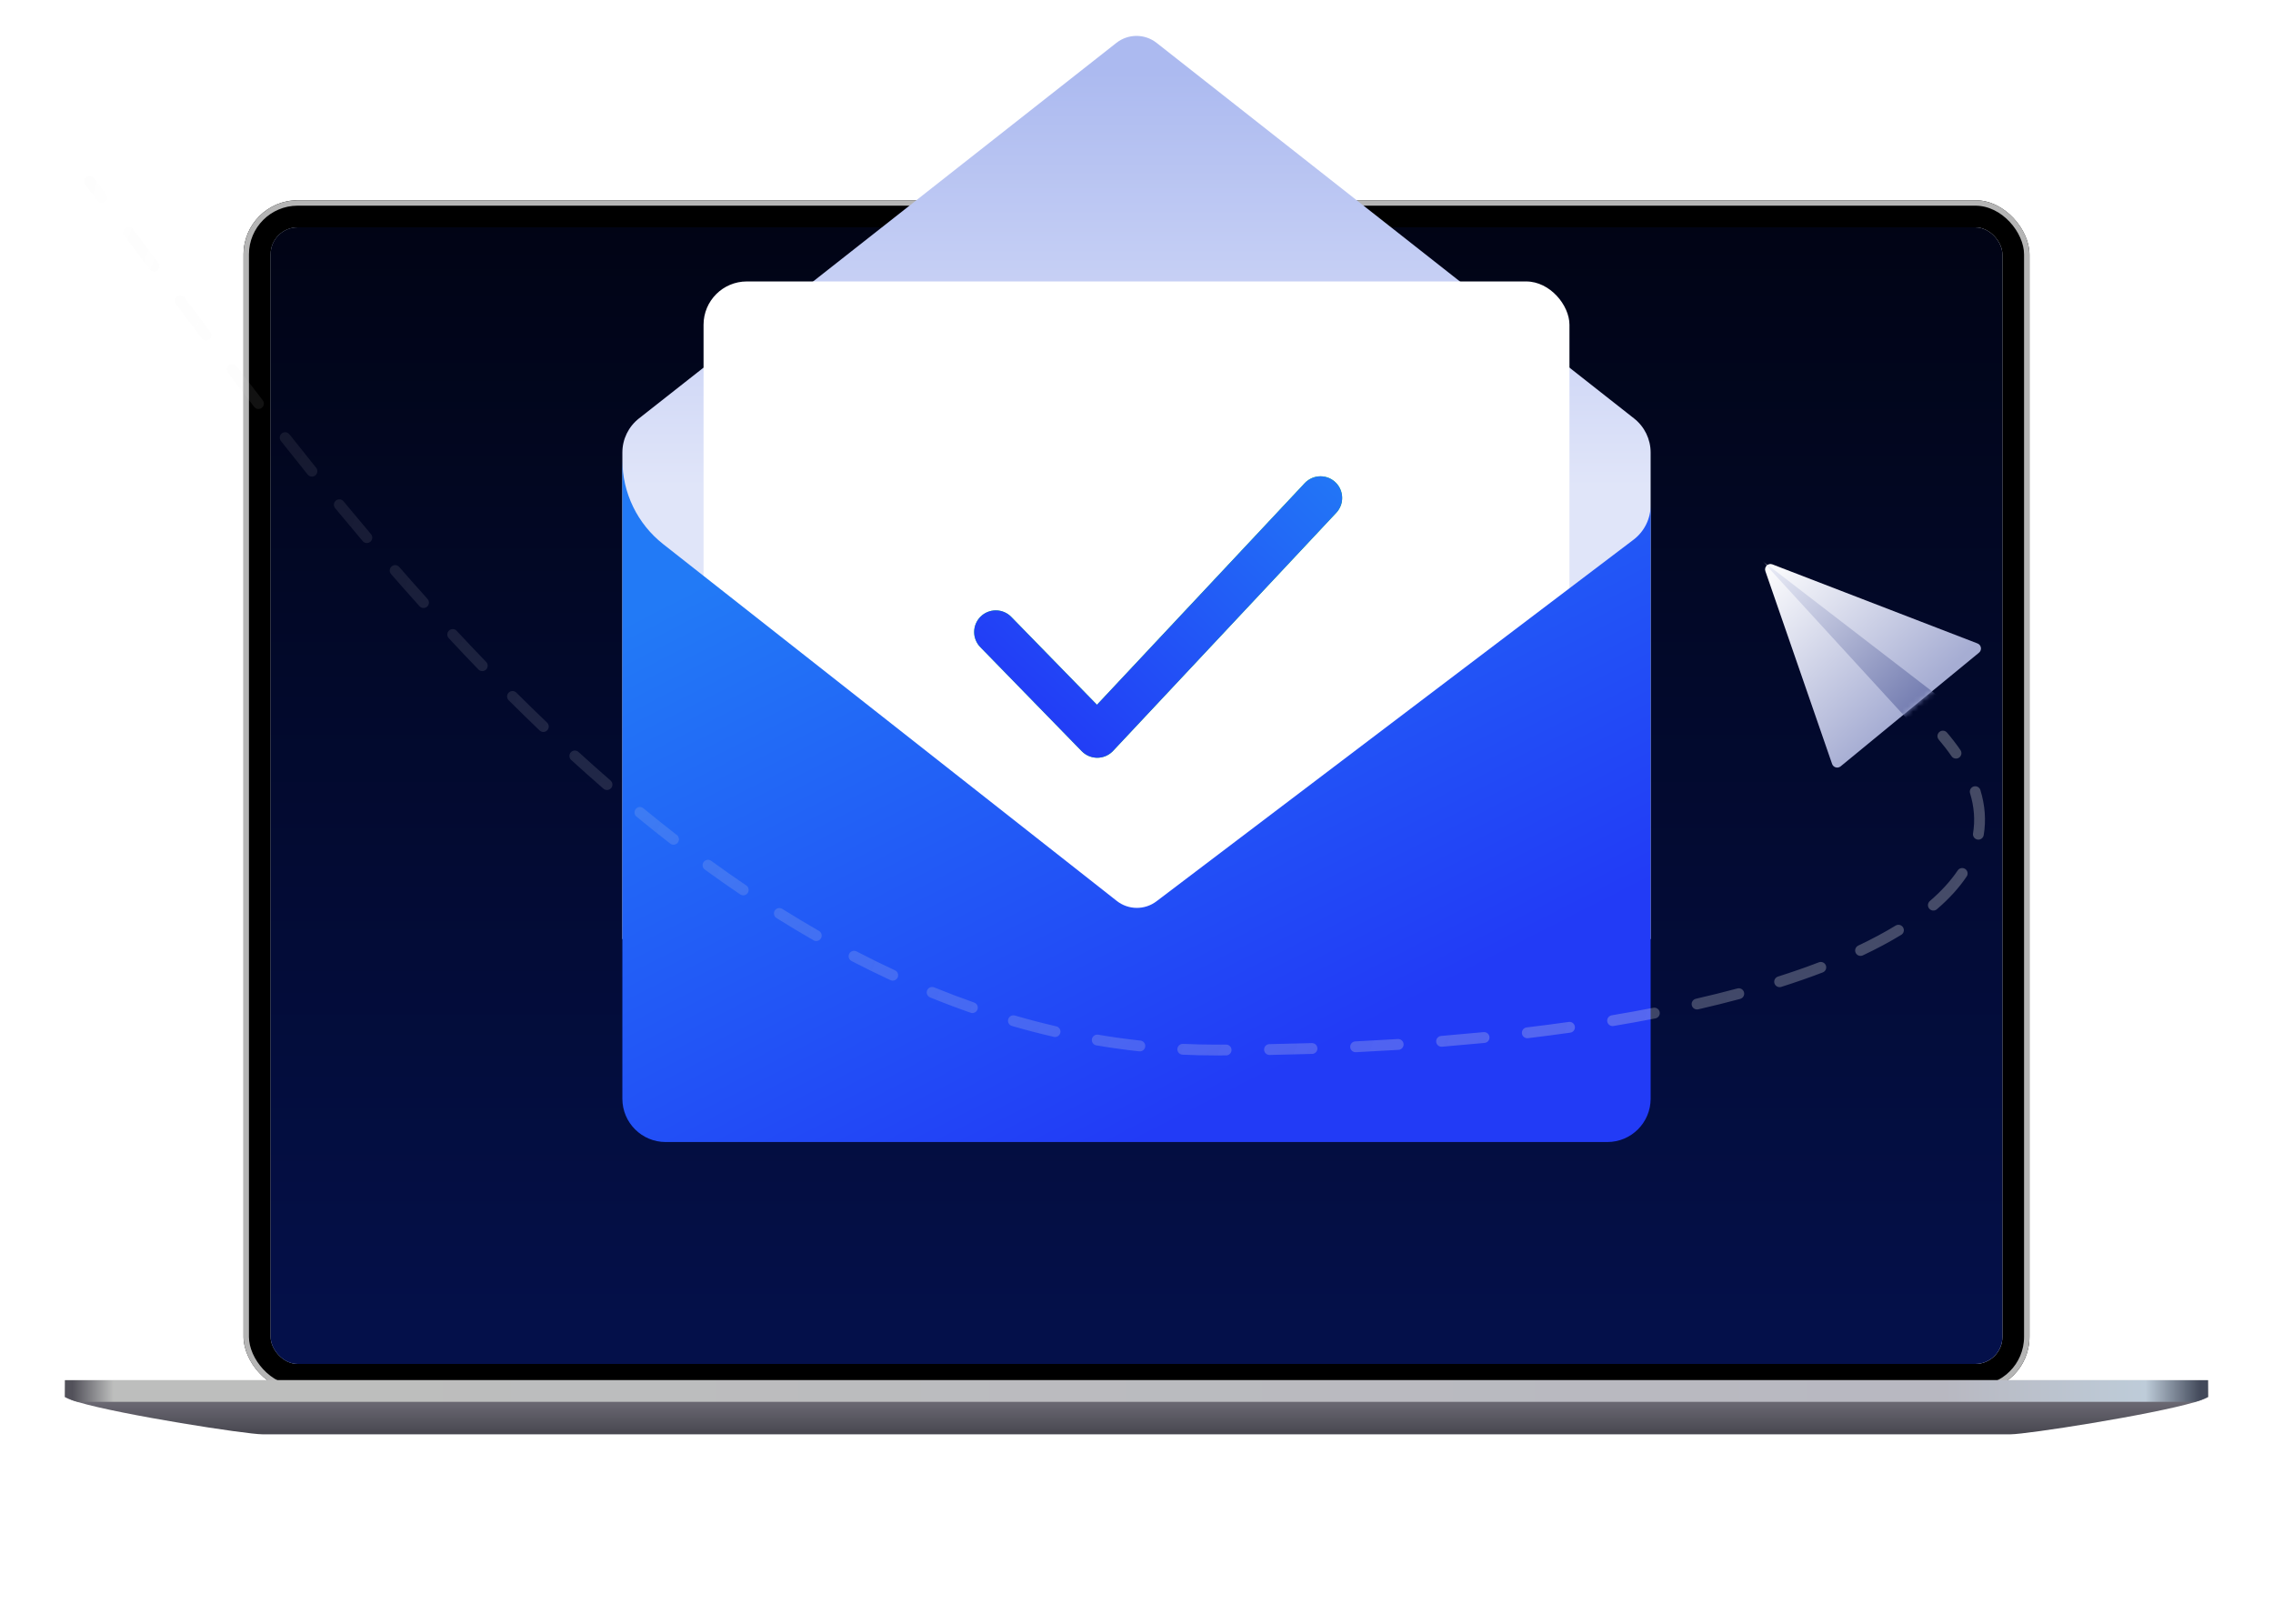 <svg xmlns="http://www.w3.org/2000/svg" xmlns:xlink="http://www.w3.org/1999/xlink" fill="none" version="1.1" width="420" height="300" viewBox="0 0 420 300"><defs><clipPath id="master_svg0_637_41099"><rect x="0" y="0" width="420" height="300" rx="12"/></clipPath><clipPath id="master_svg1_637_41101"><rect x="12" y="37" width="396" height="228" rx="0"/></clipPath><linearGradient x1="6.934" y1="-1.4210854715202004e-14" x2="6.934" y2="0.996" id="master_svg2_287_15630"><stop offset="0%" stop-color="#C3C5C5" stop-opacity="1"/><stop offset="39.286%" stop-color="#6B6973" stop-opacity="1"/><stop offset="100%" stop-color="#47474F" stop-opacity="1"/></linearGradient><linearGradient x1="1" y1="0.5" x2="0" y2="0.5" id="master_svg3_1_05634"><stop offset="0%" stop-color="#42495A" stop-opacity="1"/><stop offset="2.584%" stop-color="#BECCD9" stop-opacity="1"/><stop offset="12.038%" stop-color="#B8B8C1" stop-opacity="1"/><stop offset="89%" stop-color="#BDBEBD" stop-opacity="1"/><stop offset="98.067%" stop-color="#BDBEBD" stop-opacity="1"/><stop offset="100%" stop-color="#52515A" stop-opacity="1"/></linearGradient><linearGradient x1="0" y1="0" x2="1.207" y2="0.52" id="master_svg4_287_23161"><stop offset="0%" stop-color="#FFFFFF" stop-opacity="1"/><stop offset="100%" stop-color="#B8C0D1" stop-opacity="1"/></linearGradient><linearGradient x1="0.463" y1="1" x2="0.463" y2="0.003" id="master_svg5_287_23162"><stop offset="0%" stop-color="#010415" stop-opacity="1"/><stop offset="97.857%" stop-color="#04104A" stop-opacity="1"/></linearGradient><linearGradient x1="0.5" y1="0" x2="0.5" y2="0.958" id="master_svg6_287_18517"><stop offset="52.143%" stop-color="#E0E5F9" stop-opacity="1"/><stop offset="100%" stop-color="#ACBAF0" stop-opacity="1"/></linearGradient><filter id="master_svg7_637_41118" filterUnits="objectBoundingBox" color-interpolation-filters="sRGB" x="-0.025" y="-0.029" width="1.038" height="1.043"><feFlood flood-opacity="0" result="BackgroundImageFix"/><feColorMatrix in="SourceAlpha" type="matrix" values="0 0 0 0 0 0 0 0 0 0 0 0 0 0 0 0 0 0 127 0"/><feMorphology radius="1" operator="dilate" in="SourceAlpha" result="effect1_dropShadow"/><feOffset dy="0" dx="0"/><feGaussianBlur stdDeviation="0"/><feColorMatrix type="matrix" values="0 0 0 0 0 0 0 0 0 0 0 0 0 0 0 0 0 0 0.03 0"/><feBlend mode="normal" in2="BackgroundImageFix" result="effect1_dropShadow"/><feColorMatrix in="SourceAlpha" type="matrix" values="0 0 0 0 0 0 0 0 0 0 0 0 0 0 0 0 0 0 127 0"/><feMorphology radius="3" operator="dilate" in="SourceAlpha" result="effect2_dropShadow"/><feOffset dy="0" dx="0"/><feGaussianBlur stdDeviation="0"/><feColorMatrix type="matrix" values="0 0 0 0 0 0 0 0 0 0 0 0 0 0 0 0 0 0 0.03 0"/><feBlend mode="normal" in2="effect1_dropShadow" result="effect2_dropShadow"/><feBlend mode="normal" in="SourceGraphic" in2="effect2_dropShadow" result="shape"/></filter><filter id="master_svg8_637_41107" filterUnits="objectBoundingBox" color-interpolation-filters="sRGB" x="0" y="-0.032" width="1" height="1.024"><feFlood flood-opacity="0" result="BackgroundImageFix"/><feColorMatrix in="SourceAlpha" type="matrix" values="0 0 0 0 0 0 0 0 0 0 0 0 0 0 0 0 0 0 127 0"/><feOffset dy="-1" dx="0"/><feGaussianBlur stdDeviation="0"/><feColorMatrix type="matrix" values="0 0 0 0 0 0 0 0 0 0 0 0 0 0 0 0 0 0 0.08 0"/><feBlend mode="normal" in2="BackgroundImageFix" result="effect1_dropShadow"/><feColorMatrix in="SourceAlpha" type="matrix" values="0 0 0 0 0 0 0 0 0 0 0 0 0 0 0 0 0 0 127 0"/><feOffset dy="-3" dx="0"/><feGaussianBlur stdDeviation="0"/><feColorMatrix type="matrix" values="0 0 0 0 0 0 0 0 0 0 0 0 0 0 0 0 0 0 0.06 0"/><feBlend mode="normal" in2="effect1_dropShadow" result="effect2_dropShadow"/><feBlend mode="normal" in="SourceGraphic" in2="effect2_dropShadow" result="shape"/></filter><linearGradient x1="0.195" y1="0.091" x2="0.746" y2="0.812" id="master_svg9_287_21591"><stop offset="0%" stop-color="#227AF6" stop-opacity="1"/><stop offset="100%" stop-color="#223BF6" stop-opacity="1"/></linearGradient><filter id="master_svga_637_41116" filterUnits="objectBoundingBox" color-interpolation-filters="sRGB" x="0" y="0" width="1" height="1.068"><feFlood flood-opacity="0" result="BackgroundImageFix"/><feColorMatrix in="SourceAlpha" type="matrix" values="0 0 0 0 0 0 0 0 0 0 0 0 0 0 0 0 0 0 127 0"/><feOffset dy="1" dx="0"/><feGaussianBlur stdDeviation="0"/><feColorMatrix type="matrix" values="0 0 0 0 0 0 0 0 0 0 0 0 0 0 0 0 0 0 0.03 0"/><feBlend mode="normal" in2="BackgroundImageFix" result="effect1_dropShadow"/><feColorMatrix in="SourceAlpha" type="matrix" values="0 0 0 0 0 0 0 0 0 0 0 0 0 0 0 0 0 0 127 0"/><feOffset dy="3" dx="0"/><feGaussianBlur stdDeviation="0"/><feColorMatrix type="matrix" values="0 0 0 0 0 0 0 0 0 0 0 0 0 0 0 0 0 0 0.03 0"/><feBlend mode="normal" in2="effect1_dropShadow" result="effect2_dropShadow"/><feBlend mode="normal" in="SourceGraphic" in2="effect2_dropShadow" result="shape"/></filter><linearGradient x1="0.801" y1="0.889" x2="0.027" y2="0.377" id="master_svgb_555_59198"><stop offset="0%" stop-color="#00CB1B" stop-opacity="1"/><stop offset="100%" stop-color="#32F74D" stop-opacity="1"/></linearGradient><linearGradient x1="1.036" y1="-0.072" x2="0.019" y2="0.715" id="master_svgc_555_59199"><stop offset="0%" stop-color="#227AF6" stop-opacity="1"/><stop offset="100%" stop-color="#223BF6" stop-opacity="1"/></linearGradient><linearGradient x1="1" y1="0.709" x2="-0.293" y2="0.501" id="master_svgd_287_25704"><stop offset="0%" stop-color="#E2E2E2" stop-opacity="1"/><stop offset="100%" stop-color="#E2E2E2" stop-opacity="0"/></linearGradient><linearGradient x1="0" y1="0" x2="0.687" y2="0.68" id="master_svge_287_24087"><stop offset="0%" stop-color="#FFFFFF" stop-opacity="1"/><stop offset="100%" stop-color="#A6ADD3" stop-opacity="1"/></linearGradient><clipPath id="master_svgf_637_41099"><rect x="0" y="0" width="420" height="300" rx="12"/></clipPath><linearGradient x1="0" y1="0" x2="0.687" y2="0.68" id="master_svgg_287_23809"><stop offset="0%" stop-color="#FFFFFF" stop-opacity="1"/><stop offset="100%" stop-color="#FFFFFF" stop-opacity="1"/></linearGradient><mask id="master_svgh_637_41120" style="mask-type:alpha" maskUnits="objectBoundingBox"><g><path d="M327.509,104.275C326.715,103.968,325.926,104.731,326.204,105.535L338.53,141.143C338.758,141.801,339.572,142.03,340.11,141.588L365.675,120.589C366.267,120.102,366.114,119.159,365.4,118.883L327.509,104.275Z" fill="url(#master_svgg_287_23809)" fill-opacity="1"/></g></mask><linearGradient x1="0" y1="0" x2="0.924" y2="0.817" id="master_svgi_287_24375"><stop offset="0%" stop-color="#EEF0F9" stop-opacity="1"/><stop offset="100%" stop-color="#767FB2" stop-opacity="1"/></linearGradient></defs><g clip-path="url(#master_svg0_637_41099)"><g clip-path="url(#master_svg1_637_41101)"><g transform="matrix(1,0,-1.2246468525851679e-16,1,7.105427357601002e-15,0)"><rect x="45" y="37" width="330" height="220" rx="10" fill="#000000" fill-opacity="1"/><rect x="45.5" y="37.5" width="329" height="219" rx="9.5" fill-opacity="0" stroke-opacity="1" stroke="#B5B5B5" fill="none" stroke-width="1"/></g><g><path d="M12,255L12,258.13C12.771,258.527,13.579,258.834,14.411,259.046C22.487,261.427,45.525,265,48.502,265L371.498,265C374.482,265,397.513,261.427,405.589,259.046C406.42,258.834,407.229,258.527,408,258.13L408,255L12,255Z" fill="url(#master_svg2_287_15630)" fill-opacity="1"/></g><g><path d="M12,255L12,258.094C12.771,258.487,13.579,258.791,14.411,259L405.589,259C406.42,258.791,407.229,258.487,408,258.094L408,255L12,255Z" fill="url(#master_svg3_1_05634)" fill-opacity="1"/></g><g transform="matrix(-1,0,-1.2246468525851679e-16,-1,740,504)"><rect x="370" y="252" width="320" height="210" rx="5" fill="url(#master_svg4_287_23161)" fill-opacity="1"/><rect x="370" y="252" width="320" height="210" rx="5" fill="url(#master_svg5_287_23162)" fill-opacity="1"/></g></g><g><g transform="matrix(1,0,0,-1,0,347)"><path d="M115,173.5L115,263.394C115,265.848,116.126,268.166,118.054,269.682L206.291,339.083C208.467,340.794,211.533,340.794,213.709,339.083L301.946,269.683C303.874,268.167,305,265.849,305,263.395L305,173.5L115,173.5Z" fill="url(#master_svg6_287_18517)" fill-opacity="1"/></g><g filter="url(#master_svg7_637_41118)"><rect x="130" y="52" width="160" height="140" rx="8" fill="#FFFFFF" fill-opacity="1"/></g><g filter="url(#master_svg8_637_41107)"><path d="M115,89L115,207C115,211.418,118.582,215,123,215L297,215C301.418,215,305,211.418,305,207L305,97.345C305,99.849,303.828,102.209,301.832,103.721L213.692,170.522C211.517,172.17,208.504,172.143,206.359,170.456L122.546,104.535C117.781,100.788,115,95.061,115,89Z" fill-rule="evenodd" fill="url(#master_svg9_287_21591)" fill-opacity="1"/></g><g filter="url(#master_svga_637_41116)"><path d="M246.918,90.736Q247.177,90.46,247.379,90.141Q247.581,89.822,247.72,89.471Q247.859,89.12,247.929,88.749Q248,88.378,248,88Q248,87.803,247.981,87.608Q247.962,87.412,247.923,87.22Q247.885,87.027,247.828,86.839Q247.771,86.651,247.696,86.469Q247.62,86.288,247.528,86.114Q247.435,85.941,247.326,85.778Q247.217,85.614,247.092,85.462Q246.967,85.311,246.828,85.172Q246.69,85.033,246.538,84.908Q246.386,84.783,246.222,84.674Q246.059,84.565,245.886,84.472Q245.712,84.38,245.531,84.304Q245.349,84.229,245.161,84.172Q244.973,84.115,244.78,84.077Q244.588,84.039,244.392,84.019Q244.197,84,244,84Q243.59,84,243.188,84.083Q242.786,84.167,242.41,84.33Q242.033,84.493,241.698,84.729Q241.362,84.965,241.082,85.264L241.081,85.266L202.693,126.212L186.865,109.978L186.864,109.977Q186.585,109.69,186.254,109.465Q185.923,109.239,185.554,109.084Q185.185,108.928,184.793,108.849Q184.4,108.769,184,108.769Q183.803,108.769,183.608,108.788Q183.412,108.808,183.22,108.846Q183.027,108.884,182.839,108.942Q182.651,108.999,182.469,109.074Q182.288,109.149,182.114,109.242Q181.941,109.334,181.778,109.443Q181.614,109.552,181.462,109.677Q181.311,109.802,181.172,109.941Q181.033,110.08,180.908,110.232Q180.783,110.384,180.674,110.547Q180.565,110.71,180.472,110.884Q180.38,111.057,180.304,111.239Q180.229,111.42,180.172,111.608Q180.115,111.796,180.077,111.989Q180.039,112.182,180.019,112.377Q180,112.573,180,112.769Q180,113.157,180.074,113.537Q180.149,113.918,180.295,114.276Q180.441,114.636,180.653,114.96Q180.865,115.284,181.136,115.562L181.137,115.563L199.886,134.792Q200.161,135.075,200.486,135.298Q200.811,135.52,201.173,135.676Q201.535,135.831,201.92,135.913Q202.305,135.995,202.699,136Q203.093,136.005,203.481,135.933Q203.868,135.861,204.234,135.715Q204.6,135.568,204.93,135.354Q205.26,135.139,205.542,134.864Q205.607,134.801,205.668,134.736L246.917,90.737L246.918,90.736L246.918,90.736Z" fill-rule="evenodd" fill="#FFFFFF" fill-opacity="1"/><path d="M246.918,90.736Q247.177,90.46,247.379,90.141Q247.581,89.822,247.72,89.471Q247.859,89.12,247.929,88.749Q248,88.378,248,88Q248,87.803,247.981,87.608Q247.962,87.412,247.923,87.22Q247.885,87.027,247.828,86.839Q247.771,86.651,247.696,86.469Q247.62,86.288,247.528,86.114Q247.435,85.941,247.326,85.778Q247.217,85.614,247.092,85.462Q246.967,85.311,246.828,85.172Q246.69,85.033,246.538,84.908Q246.386,84.783,246.222,84.674Q246.059,84.565,245.886,84.472Q245.712,84.38,245.531,84.304Q245.349,84.229,245.161,84.172Q244.973,84.115,244.78,84.077Q244.588,84.039,244.392,84.019Q244.197,84,244,84Q243.59,84,243.188,84.083Q242.786,84.167,242.41,84.33Q242.033,84.493,241.698,84.729Q241.362,84.965,241.082,85.264L241.081,85.266L202.693,126.212L186.865,109.978L186.864,109.977Q186.585,109.69,186.254,109.465Q185.923,109.239,185.554,109.084Q185.185,108.928,184.793,108.849Q184.4,108.769,184,108.769Q183.803,108.769,183.608,108.788Q183.412,108.808,183.22,108.846Q183.027,108.884,182.839,108.942Q182.651,108.999,182.469,109.074Q182.288,109.149,182.114,109.242Q181.941,109.334,181.778,109.443Q181.614,109.552,181.462,109.677Q181.311,109.802,181.172,109.941Q181.033,110.08,180.908,110.232Q180.783,110.384,180.674,110.547Q180.565,110.71,180.472,110.884Q180.38,111.057,180.304,111.239Q180.229,111.42,180.172,111.608Q180.115,111.796,180.077,111.989Q180.039,112.182,180.019,112.377Q180,112.573,180,112.769Q180,113.157,180.074,113.537Q180.149,113.918,180.295,114.276Q180.441,114.636,180.653,114.96Q180.865,115.284,181.136,115.562L181.137,115.563L199.886,134.792Q200.161,135.075,200.486,135.298Q200.811,135.52,201.173,135.676Q201.535,135.831,201.92,135.913Q202.305,135.995,202.699,136Q203.093,136.005,203.481,135.933Q203.868,135.861,204.234,135.715Q204.6,135.568,204.93,135.354Q205.26,135.139,205.542,134.864Q205.607,134.801,205.668,134.736L246.917,90.737L246.918,90.736L246.918,90.736Z" fill-rule="evenodd" fill="url(#master_svgb_555_59198)" fill-opacity="1"/><path d="M246.918,90.736Q247.177,90.46,247.379,90.141Q247.581,89.822,247.72,89.471Q247.859,89.12,247.929,88.749Q248,88.378,248,88Q248,87.803,247.981,87.608Q247.962,87.412,247.923,87.22Q247.885,87.027,247.828,86.839Q247.771,86.651,247.696,86.469Q247.62,86.288,247.528,86.114Q247.435,85.941,247.326,85.778Q247.217,85.614,247.092,85.462Q246.967,85.311,246.828,85.172Q246.69,85.033,246.538,84.908Q246.386,84.783,246.222,84.674Q246.059,84.565,245.886,84.472Q245.712,84.38,245.531,84.304Q245.349,84.229,245.161,84.172Q244.973,84.115,244.78,84.077Q244.588,84.039,244.392,84.019Q244.197,84,244,84Q243.59,84,243.188,84.083Q242.786,84.167,242.41,84.33Q242.033,84.493,241.698,84.729Q241.362,84.965,241.082,85.264L241.081,85.266L202.693,126.212L186.865,109.978L186.864,109.977Q186.585,109.69,186.254,109.465Q185.923,109.239,185.554,109.084Q185.185,108.928,184.793,108.849Q184.4,108.769,184,108.769Q183.803,108.769,183.608,108.788Q183.412,108.808,183.22,108.846Q183.027,108.884,182.839,108.942Q182.651,108.999,182.469,109.074Q182.288,109.149,182.114,109.242Q181.941,109.334,181.778,109.443Q181.614,109.552,181.462,109.677Q181.311,109.802,181.172,109.941Q181.033,110.08,180.908,110.232Q180.783,110.384,180.674,110.547Q180.565,110.71,180.472,110.884Q180.38,111.057,180.304,111.239Q180.229,111.42,180.172,111.608Q180.115,111.796,180.077,111.989Q180.039,112.182,180.019,112.377Q180,112.573,180,112.769Q180,113.157,180.074,113.537Q180.149,113.918,180.295,114.276Q180.441,114.636,180.653,114.96Q180.865,115.284,181.136,115.562L181.137,115.563L199.886,134.792Q200.161,135.075,200.486,135.298Q200.811,135.52,201.173,135.676Q201.535,135.831,201.92,135.913Q202.305,135.995,202.699,136Q203.093,136.005,203.481,135.933Q203.868,135.861,204.234,135.715Q204.6,135.568,204.93,135.354Q205.26,135.139,205.542,134.864Q205.607,134.801,205.668,134.736L246.917,90.737L246.918,90.736L246.918,90.736Z" fill-rule="evenodd" fill="url(#master_svgc_555_59199)" fill-opacity="1"/></g></g><g><path d="M15.712,34.115Q15.609,33.983,15.554,33.825Q15.5,33.667,15.5,33.5Q15.5,33.402,15.519,33.305Q15.538,33.208,15.576,33.117Q15.614,33.026,15.669,32.944Q15.723,32.863,15.793,32.793Q15.863,32.723,15.944,32.669Q16.026,32.614,16.117,32.576Q16.208,32.538,16.305,32.519Q16.402,32.5,16.5,32.5Q16.614,32.5,16.725,32.526Q16.836,32.551,16.939,32.601Q17.041,32.651,17.13,32.723Q17.218,32.795,17.288,32.885L19.624,35.877Q19.684,35.955,19.728,36.043Q19.773,36.131,19.799,36.225Q19.825,36.32,19.832,36.419Q19.84,36.517,19.828,36.615Q19.816,36.712,19.785,36.806Q19.754,36.899,19.705,36.985Q19.657,37.071,19.592,37.145Q19.528,37.22,19.45,37.281Q19.294,37.403,19.102,37.456Q18.91,37.509,18.713,37.485Q18.515,37.46,18.342,37.362Q18.169,37.264,18.047,37.107L15.712,34.115ZM29.267,48.564L24.574,42.346Q24.454,42.187,24.282,42.086Q24.111,41.985,23.914,41.958Q23.717,41.93,23.524,41.98Q23.332,42.03,23.173,42.15Q23.095,42.209,23.029,42.283Q22.963,42.356,22.914,42.441Q22.864,42.526,22.831,42.619Q22.799,42.712,22.785,42.81Q22.772,42.907,22.777,43.005Q22.783,43.104,22.808,43.199Q22.832,43.294,22.875,43.383Q22.918,43.472,22.977,43.55L27.67,49.769Q27.73,49.847,27.803,49.913Q27.877,49.978,27.962,50.028Q28.047,50.078,28.139,50.111Q28.233,50.143,28.33,50.157Q28.428,50.17,28.526,50.165Q28.624,50.159,28.72,50.134Q28.815,50.11,28.904,50.067Q28.992,50.024,29.071,49.965Q29.149,49.905,29.215,49.832Q29.28,49.758,29.331,49.673Q29.38,49.588,29.413,49.495Q29.445,49.402,29.459,49.305Q29.473,49.207,29.467,49.109Q29.461,49.011,29.436,48.915Q29.412,48.82,29.369,48.731Q29.326,48.643,29.267,48.564ZM38.865,61.308L34.105,54.998Q34.045,54.919,33.972,54.854Q33.898,54.788,33.813,54.738Q33.728,54.688,33.635,54.656Q33.542,54.623,33.445,54.61Q33.347,54.596,33.249,54.602Q33.151,54.607,33.055,54.632Q32.96,54.657,32.871,54.7Q32.783,54.742,32.704,54.802Q32.545,54.922,32.444,55.093Q32.343,55.264,32.316,55.462Q32.288,55.659,32.338,55.851Q32.388,56.044,32.508,56.202L37.269,62.512Q37.389,62.671,37.56,62.772Q37.731,62.873,37.928,62.9Q38.125,62.928,38.318,62.878Q38.511,62.828,38.669,62.708Q38.828,62.588,38.929,62.417Q39.03,62.245,39.057,62.049Q39.085,61.852,39.035,61.659Q38.985,61.466,38.865,61.308ZM48.549,73.952L43.705,67.667Q43.645,67.589,43.571,67.525Q43.496,67.46,43.411,67.411Q43.326,67.362,43.232,67.33Q43.139,67.299,43.041,67.286Q42.944,67.273,42.845,67.28Q42.747,67.287,42.652,67.312Q42.557,67.338,42.469,67.382Q42.38,67.426,42.302,67.486Q42.145,67.607,42.046,67.78Q41.947,67.952,41.921,68.149Q41.896,68.347,41.948,68.539Q41.999,68.731,42.121,68.888L46.965,75.173Q47.025,75.251,47.099,75.316Q47.173,75.38,47.259,75.429Q47.344,75.478,47.438,75.51Q47.531,75.541,47.629,75.554Q47.726,75.567,47.825,75.56Q47.923,75.553,48.018,75.528Q48.113,75.502,48.201,75.458Q48.289,75.415,48.367,75.354Q48.445,75.294,48.51,75.22Q48.575,75.146,48.624,75.06Q48.673,74.975,48.705,74.882Q48.736,74.788,48.749,74.691Q48.761,74.593,48.755,74.495Q48.748,74.397,48.722,74.301Q48.697,74.206,48.653,74.118Q48.609,74.03,48.549,73.952ZM58.419,86.429L53.469,80.232Q53.408,80.156,53.333,80.092Q53.257,80.029,53.171,79.981Q53.085,79.933,52.991,79.904Q52.897,79.874,52.799,79.863Q52.701,79.852,52.603,79.86Q52.505,79.868,52.41,79.896Q52.316,79.923,52.228,79.968Q52.141,80.014,52.064,80.075Q51.987,80.137,51.923,80.212Q51.86,80.287,51.812,80.373Q51.765,80.46,51.735,80.553Q51.705,80.647,51.694,80.745Q51.683,80.843,51.692,80.941Q51.7,81.039,51.727,81.134Q51.755,81.229,51.8,81.316Q51.845,81.404,51.907,81.481L56.856,87.677Q56.917,87.754,56.992,87.818Q57.068,87.881,57.154,87.929Q57.24,87.976,57.334,88.006Q57.428,88.036,57.526,88.047Q57.624,88.058,57.722,88.05Q57.82,88.041,57.915,88.014Q58.009,87.987,58.097,87.941Q58.184,87.896,58.261,87.835Q58.417,87.71,58.513,87.536Q58.609,87.362,58.631,87.165Q58.653,86.967,58.598,86.776Q58.543,86.585,58.419,86.429ZM68.551,98.688L63.468,92.614Q63.34,92.461,63.164,92.369Q62.988,92.277,62.79,92.26Q62.592,92.242,62.402,92.302Q62.212,92.361,62.059,92.489Q61.907,92.616,61.815,92.793Q61.723,92.969,61.705,93.167Q61.688,93.365,61.747,93.555Q61.807,93.745,61.934,93.898L67.017,99.971Q67.08,100.047,67.157,100.108Q67.233,100.17,67.321,100.216Q67.408,100.261,67.503,100.289Q67.597,100.317,67.695,100.325Q67.793,100.334,67.891,100.323Q67.989,100.313,68.083,100.283Q68.177,100.254,68.263,100.207Q68.35,100.159,68.425,100.096Q68.501,100.033,68.563,99.956Q68.624,99.879,68.67,99.792Q68.716,99.705,68.743,99.61Q68.771,99.516,68.78,99.418Q68.788,99.32,68.778,99.222Q68.767,99.124,68.738,99.03Q68.708,98.936,68.661,98.85Q68.614,98.763,68.551,98.688ZM79.002,110.664Q76.398,107.77,73.764,104.751Q73.699,104.676,73.621,104.616Q73.543,104.556,73.455,104.512Q73.367,104.469,73.272,104.443Q73.177,104.417,73.079,104.41Q72.98,104.404,72.883,104.416Q72.785,104.429,72.692,104.46Q72.598,104.492,72.513,104.541Q72.427,104.59,72.353,104.654Q72.279,104.719,72.219,104.797Q72.159,104.875,72.115,104.963Q72.071,105.052,72.045,105.147Q72.02,105.242,72.013,105.34Q72.006,105.438,72.019,105.536Q72.031,105.634,72.063,105.727Q72.094,105.82,72.143,105.906Q72.192,105.991,72.257,106.065Q74.901,109.096,77.515,112.001Q77.581,112.075,77.66,112.134Q77.739,112.192,77.828,112.235Q77.916,112.277,78.012,112.302Q78.107,112.326,78.206,112.331Q78.304,112.336,78.401,112.322Q78.499,112.308,78.592,112.275Q78.685,112.243,78.769,112.192Q78.854,112.142,78.927,112.076Q79.075,111.943,79.161,111.763Q79.246,111.584,79.257,111.385Q79.267,111.187,79.201,110.999Q79.135,110.812,79.002,110.664ZM89.834,122.301Q87.119,119.487,84.383,116.547Q84.316,116.475,84.236,116.417Q84.156,116.359,84.067,116.318Q83.977,116.278,83.881,116.255Q83.786,116.232,83.687,116.229Q83.589,116.225,83.492,116.241Q83.394,116.257,83.302,116.291Q83.21,116.325,83.126,116.377Q83.042,116.429,82.97,116.496Q82.898,116.563,82.84,116.643Q82.783,116.723,82.742,116.812Q82.701,116.902,82.678,116.998Q82.655,117.094,82.652,117.192Q82.648,117.29,82.664,117.388Q82.68,117.485,82.714,117.577Q82.749,117.669,82.8,117.753Q82.852,117.837,82.919,117.909Q85.667,120.863,88.394,123.689Q88.463,123.76,88.544,123.817Q88.625,123.873,88.715,123.912Q88.805,123.951,88.901,123.972Q88.998,123.993,89.096,123.995Q89.195,123.997,89.292,123.979Q89.388,123.962,89.48,123.926Q89.572,123.89,89.655,123.836Q89.738,123.783,89.808,123.715Q89.879,123.646,89.936,123.566Q89.992,123.485,90.031,123.394Q90.07,123.304,90.091,123.208Q90.112,123.112,90.114,123.013Q90.116,122.915,90.098,122.818Q90.081,122.721,90.045,122.629Q90.009,122.537,89.955,122.454Q89.902,122.372,89.834,122.301ZM101.09,133.513Q98.254,130.804,95.405,127.965Q95.264,127.824,95.08,127.748Q94.896,127.673,94.697,127.673Q94.499,127.673,94.315,127.75Q94.131,127.826,93.991,127.967Q93.921,128.037,93.867,128.119Q93.812,128.201,93.775,128.292Q93.737,128.383,93.718,128.48Q93.699,128.576,93.699,128.675Q93.699,128.773,93.719,128.87Q93.738,128.966,93.776,129.057Q93.814,129.148,93.869,129.23Q93.924,129.312,93.993,129.381Q96.858,132.236,99.709,134.96Q99.853,135.097,100.038,135.169Q100.224,135.241,100.422,135.236Q100.621,135.232,100.803,135.151Q100.985,135.071,101.123,134.927Q101.191,134.856,101.243,134.773Q101.296,134.69,101.332,134.598Q101.368,134.506,101.385,134.409Q101.401,134.312,101.399,134.214Q101.397,134.115,101.376,134.019Q101.354,133.923,101.314,133.833Q101.275,133.743,101.218,133.662Q101.162,133.581,101.09,133.513ZM358.238,136.648Q358.123,136.512,358.061,136.345Q358,136.178,358,136Q358,135.901,358.019,135.805Q358.038,135.708,358.076,135.617Q358.114,135.526,358.168,135.444Q358.223,135.363,358.293,135.293Q358.362,135.223,358.444,135.169Q358.526,135.114,358.617,135.076Q358.708,135.038,358.805,135.019Q358.901,135,359,135Q359.109,135,359.215,135.023Q359.321,135.047,359.42,135.092Q359.518,135.138,359.605,135.204Q359.691,135.269,359.762,135.352Q361.141,136.974,362.252,138.586Q362.365,138.749,362.406,138.944Q362.448,139.138,362.412,139.334Q362.376,139.53,362.267,139.697Q362.159,139.864,361.995,139.976Q361.914,140.032,361.824,140.071Q361.733,140.11,361.637,140.131Q361.541,140.151,361.442,140.153Q361.344,140.154,361.247,140.136Q361.15,140.118,361.059,140.082Q360.967,140.046,360.884,139.992Q360.802,139.939,360.731,139.87Q360.661,139.801,360.605,139.72Q359.552,138.192,358.238,136.648ZM112.818,144.207Q109.858,141.637,106.888,138.928Q106.741,138.794,106.554,138.726Q106.367,138.659,106.168,138.668Q105.97,138.677,105.79,138.761Q105.61,138.846,105.476,138.993Q105.341,139.14,105.274,139.327Q105.206,139.514,105.215,139.713Q105.224,139.911,105.309,140.091Q105.393,140.271,105.54,140.406Q108.528,143.132,111.506,145.718Q111.581,145.782,111.666,145.831Q111.752,145.88,111.845,145.911Q111.939,145.942,112.036,145.954Q112.134,145.967,112.232,145.96Q112.331,145.953,112.426,145.927Q112.521,145.901,112.609,145.857Q112.697,145.813,112.775,145.753Q112.853,145.692,112.917,145.618Q112.982,145.544,113.031,145.458Q113.079,145.373,113.111,145.279Q113.142,145.186,113.154,145.088Q113.166,144.99,113.159,144.892Q113.153,144.794,113.127,144.699Q113.101,144.604,113.057,144.516Q113.013,144.428,112.952,144.35Q112.892,144.272,112.818,144.207ZM364.022,146.558Q365.176,150.35,364.572,153.966Q364.54,154.162,364.584,154.356Q364.629,154.549,364.745,154.711Q364.86,154.873,365.029,154.979Q365.198,155.084,365.394,155.117Q365.491,155.133,365.59,155.13Q365.688,155.127,365.784,155.105Q365.88,155.083,365.97,155.042Q366.06,155.002,366.14,154.944Q366.22,154.887,366.287,154.815Q366.355,154.744,366.407,154.66Q366.459,154.577,366.494,154.484Q366.529,154.392,366.545,154.295Q367.226,150.217,365.936,145.975Q365.878,145.785,365.751,145.632Q365.625,145.478,365.449,145.384Q365.274,145.291,365.076,145.271Q364.878,145.252,364.688,145.31Q364.593,145.339,364.507,145.385Q364.42,145.432,364.344,145.494Q364.268,145.557,364.205,145.633Q364.143,145.709,364.097,145.796Q364.05,145.883,364.022,145.977Q363.993,146.071,363.984,146.169Q363.974,146.267,363.984,146.365Q363.994,146.464,364.022,146.558ZM125.066,154.275Q121.976,151.879,118.878,149.33Q118.724,149.204,118.534,149.146Q118.343,149.088,118.145,149.107Q117.947,149.127,117.772,149.22Q117.596,149.314,117.47,149.467Q117.407,149.543,117.361,149.63Q117.314,149.717,117.286,149.811Q117.257,149.906,117.247,150.004Q117.237,150.102,117.247,150.2Q117.257,150.298,117.285,150.392Q117.314,150.486,117.36,150.573Q117.406,150.66,117.469,150.736Q117.531,150.812,117.607,150.875Q120.728,153.442,123.84,155.856Q123.998,155.977,124.189,156.03Q124.381,156.082,124.579,156.057Q124.776,156.032,124.949,155.934Q125.122,155.835,125.243,155.678Q125.304,155.6,125.348,155.512Q125.392,155.424,125.418,155.329Q125.444,155.234,125.451,155.136Q125.458,155.038,125.445,154.94Q125.433,154.842,125.402,154.749Q125.371,154.655,125.322,154.57Q125.273,154.484,125.208,154.41Q125.144,154.335,125.066,154.275ZM137.895,163.594Q134.656,161.401,131.415,159.044Q131.254,158.927,131.06,158.881Q130.867,158.834,130.67,158.866Q130.474,158.897,130.304,159Q130.135,159.104,130.018,159.265Q129.901,159.426,129.854,159.62Q129.808,159.813,129.839,160.009Q129.87,160.206,129.974,160.376Q130.078,160.545,130.239,160.662Q133.507,163.038,136.773,165.25Q136.855,165.305,136.945,165.343Q137.036,165.381,137.133,165.401Q137.229,165.421,137.328,165.422Q137.426,165.422,137.523,165.404Q137.62,165.385,137.711,165.348Q137.802,165.311,137.884,165.257Q137.966,165.202,138.037,165.133Q138.107,165.064,138.162,164.982Q138.217,164.901,138.255,164.81Q138.294,164.719,138.313,164.623Q138.333,164.526,138.334,164.428Q138.334,164.329,138.316,164.233Q138.297,164.136,138.26,164.045Q138.223,163.953,138.169,163.871Q138.114,163.789,138.045,163.719Q137.976,163.649,137.895,163.594ZM361.74,160.82Q359.783,163.731,356.591,166.474Q356.516,166.539,356.455,166.616Q356.394,166.694,356.35,166.782Q356.306,166.869,356.279,166.964Q356.253,167.059,356.245,167.157Q356.238,167.256,356.25,167.353Q356.262,167.451,356.292,167.545Q356.323,167.638,356.371,167.724Q356.42,167.81,356.484,167.885Q356.548,167.959,356.626,168.02Q356.703,168.081,356.791,168.125Q356.879,168.17,356.974,168.196Q357.069,168.223,357.167,168.23Q357.265,168.237,357.363,168.226Q357.461,168.214,357.554,168.183Q357.648,168.152,357.734,168.104Q357.819,168.055,357.894,167.991Q361.292,165.071,363.4,161.936Q363.455,161.854,363.493,161.764Q363.531,161.673,363.55,161.576Q363.57,161.48,363.57,161.381Q363.57,161.283,363.551,161.186Q363.532,161.089,363.495,160.998Q363.458,160.907,363.403,160.825Q363.349,160.743,363.279,160.673Q363.21,160.603,363.128,160.548Q362.963,160.437,362.768,160.398Q362.573,160.359,362.378,160.397Q362.183,160.435,362.017,160.545Q361.851,160.655,361.74,160.82ZM151.329,171.993Q147.934,170.047,144.536,167.92Q144.453,167.868,144.36,167.833Q144.268,167.798,144.171,167.782Q144.074,167.766,143.976,167.769Q143.877,167.771,143.781,167.794Q143.685,167.816,143.595,167.856Q143.506,167.896,143.425,167.954Q143.345,168.011,143.278,168.082Q143.21,168.154,143.158,168.238Q143.052,168.406,143.019,168.602Q142.986,168.799,143.031,168.992Q143.076,169.186,143.191,169.348Q143.306,169.51,143.475,169.616Q146.906,171.763,150.335,173.728Q150.42,173.777,150.513,173.808Q150.607,173.84,150.704,173.852Q150.802,173.865,150.9,173.858Q150.999,173.851,151.094,173.825Q151.189,173.8,151.277,173.756Q151.365,173.712,151.443,173.652Q151.521,173.592,151.586,173.517Q151.65,173.443,151.699,173.358Q151.748,173.272,151.78,173.179Q151.811,173.085,151.824,172.988Q151.836,172.89,151.83,172.792Q151.823,172.694,151.797,172.599Q151.771,172.503,151.727,172.415Q151.683,172.327,151.623,172.249Q151.563,172.171,151.489,172.106Q151.415,172.042,151.329,171.993ZM350.27,171.01Q347.133,172.923,343.36,174.706Q343.271,174.748,343.192,174.807Q343.113,174.866,343.047,174.939Q342.981,175.012,342.93,175.096Q342.879,175.181,342.846,175.273Q342.813,175.366,342.798,175.463Q342.784,175.561,342.789,175.659Q342.794,175.758,342.818,175.853Q342.841,175.949,342.884,176.038Q342.926,176.127,342.984,176.206Q343.043,176.285,343.116,176.351Q343.189,176.417,343.273,176.468Q343.358,176.519,343.451,176.552Q343.543,176.585,343.641,176.6Q343.738,176.614,343.836,176.609Q343.935,176.604,344.03,176.58Q344.126,176.557,344.215,176.514Q348.083,174.686,351.311,172.717Q351.395,172.666,351.468,172.599Q351.54,172.532,351.598,172.453Q351.656,172.373,351.698,172.284Q351.739,172.195,351.762,172.099Q351.785,172.003,351.789,171.905Q351.794,171.806,351.778,171.709Q351.763,171.612,351.729,171.519Q351.695,171.427,351.644,171.343Q351.593,171.259,351.526,171.186Q351.459,171.114,351.38,171.056Q351.3,170.998,351.211,170.956Q351.121,170.915,351.026,170.891Q350.93,170.868,350.832,170.864Q350.733,170.86,350.636,170.875Q350.539,170.891,350.446,170.924Q350.354,170.958,350.27,171.01ZM165.377,179.277Q161.824,177.629,158.268,175.782Q158.091,175.691,157.893,175.674Q157.695,175.657,157.505,175.717Q157.316,175.777,157.163,175.905Q157.011,176.033,156.919,176.209Q156.874,176.297,156.847,176.391Q156.819,176.486,156.811,176.584Q156.802,176.682,156.813,176.78Q156.824,176.878,156.854,176.972Q156.883,177.066,156.931,177.152Q156.978,177.238,157.042,177.314Q157.105,177.389,157.182,177.45Q157.259,177.512,157.346,177.557Q160.943,179.425,164.536,181.091Q164.716,181.175,164.915,181.183Q165.114,181.191,165.301,181.123Q165.487,181.054,165.634,180.92Q165.78,180.785,165.864,180.604Q165.948,180.424,165.956,180.225Q165.964,180.027,165.896,179.84Q165.827,179.653,165.693,179.507Q165.558,179.36,165.377,179.277ZM336.086,177.796Q332.507,179.167,328.53,180.431Q328.437,180.461,328.35,180.509Q328.264,180.556,328.189,180.62Q328.113,180.683,328.052,180.76Q327.99,180.837,327.945,180.925Q327.9,181.012,327.873,181.107Q327.845,181.201,327.837,181.299Q327.829,181.398,327.84,181.495Q327.85,181.593,327.88,181.687Q327.941,181.877,328.069,182.029Q328.197,182.181,328.374,182.272Q328.55,182.364,328.749,182.381Q328.947,182.398,329.136,182.337Q333.168,181.056,336.802,179.664Q336.987,179.593,337.132,179.456Q337.276,179.319,337.357,179.138Q337.438,178.956,337.444,178.757Q337.449,178.558,337.378,178.373Q337.343,178.281,337.29,178.197Q337.238,178.114,337.17,178.042Q337.102,177.971,337.022,177.914Q336.941,177.857,336.851,177.817Q336.761,177.777,336.665,177.755Q336.569,177.733,336.471,177.731Q336.372,177.728,336.275,177.744Q336.178,177.761,336.086,177.796ZM180.007,185.224Q176.311,183.933,172.614,182.428Q172.523,182.391,172.426,182.372Q172.329,182.353,172.231,182.354Q172.132,182.355,172.036,182.374Q171.939,182.394,171.848,182.432Q171.758,182.471,171.676,182.526Q171.595,182.581,171.525,182.651Q171.456,182.721,171.402,182.803Q171.348,182.886,171.31,182.977Q171.273,183.068,171.255,183.165Q171.236,183.261,171.237,183.36Q171.237,183.458,171.257,183.555Q171.277,183.651,171.315,183.742Q171.353,183.833,171.409,183.914Q171.464,183.996,171.534,184.065Q171.604,184.135,171.686,184.189Q171.768,184.243,171.86,184.28Q175.604,185.805,179.348,187.113Q179.441,187.145,179.538,187.159Q179.636,187.172,179.734,187.167Q179.832,187.161,179.928,187.137Q180.023,187.112,180.112,187.069Q180.201,187.026,180.279,186.967Q180.358,186.908,180.423,186.834Q180.489,186.761,180.539,186.676Q180.589,186.591,180.622,186.498Q180.654,186.405,180.668,186.308Q180.681,186.21,180.676,186.112Q180.67,186.014,180.646,185.918Q180.621,185.823,180.578,185.734Q180.535,185.645,180.476,185.567Q180.417,185.488,180.343,185.422Q180.27,185.357,180.185,185.307Q180.1,185.257,180.007,185.224ZM321.03,182.625Q317.323,183.622,313.353,184.532Q313.257,184.554,313.168,184.594Q313.078,184.635,312.997,184.692Q312.917,184.749,312.85,184.82Q312.782,184.892,312.73,184.976Q312.677,185.059,312.642,185.151Q312.607,185.243,312.591,185.34Q312.574,185.437,312.577,185.536Q312.58,185.634,312.602,185.73Q312.624,185.826,312.664,185.916Q312.705,186.006,312.762,186.086Q312.819,186.167,312.89,186.234Q312.962,186.302,313.046,186.354Q313.129,186.406,313.221,186.441Q313.313,186.476,313.41,186.493Q313.507,186.509,313.606,186.506Q313.704,186.504,313.8,186.482Q317.807,185.563,321.549,184.556Q321.742,184.505,321.899,184.383Q322.057,184.262,322.156,184.09Q322.256,183.917,322.281,183.72Q322.307,183.523,322.255,183.331Q322.23,183.236,322.186,183.147Q322.142,183.059,322.082,182.981Q322.022,182.903,321.948,182.838Q321.874,182.773,321.789,182.724Q321.703,182.675,321.61,182.643Q321.517,182.612,321.419,182.599Q321.321,182.586,321.223,182.593Q321.125,182.599,321.03,182.625ZM305.499,186.196Q301.746,186.929,297.807,187.587Q297.71,187.604,297.618,187.639Q297.526,187.673,297.442,187.726Q297.359,187.778,297.287,187.845Q297.215,187.913,297.158,187.993Q297.101,188.073,297.061,188.163Q297.02,188.253,296.998,188.349Q296.976,188.445,296.973,188.543Q296.97,188.642,296.986,188.739Q297.002,188.836,297.037,188.928Q297.072,189.02,297.124,189.104Q297.176,189.187,297.244,189.259Q297.311,189.331,297.391,189.388Q297.472,189.445,297.561,189.485Q297.651,189.526,297.747,189.548Q297.843,189.57,297.942,189.573Q298.04,189.576,298.137,189.56Q302.102,188.897,305.883,188.159Q306.078,188.12,306.244,188.01Q306.41,187.9,306.521,187.735Q306.632,187.57,306.671,187.375Q306.711,187.181,306.672,186.985Q306.654,186.889,306.616,186.798Q306.579,186.706,306.524,186.624Q306.47,186.542,306.4,186.472Q306.331,186.402,306.249,186.347Q306.168,186.292,306.077,186.254Q305.986,186.216,305.889,186.197Q305.793,186.177,305.694,186.177Q305.596,186.177,305.499,186.196ZM195.175,189.621Q191.354,188.741,187.533,187.631Q187.438,187.604,187.34,187.595Q187.242,187.587,187.144,187.598Q187.046,187.609,186.952,187.638Q186.858,187.668,186.772,187.715Q186.686,187.763,186.61,187.826Q186.535,187.89,186.473,187.967Q186.412,188.043,186.366,188.131Q186.321,188.218,186.294,188.313Q186.266,188.407,186.258,188.506Q186.249,188.604,186.26,188.702Q186.271,188.8,186.301,188.893Q186.33,188.987,186.378,189.074Q186.425,189.16,186.489,189.235Q186.552,189.311,186.629,189.372Q186.706,189.434,186.793,189.479Q186.881,189.525,186.975,189.552Q190.851,190.677,194.726,191.57Q194.919,191.615,195.116,191.582Q195.312,191.549,195.48,191.443Q195.649,191.338,195.764,191.176Q195.88,191.014,195.925,190.82Q195.947,190.724,195.95,190.626Q195.953,190.527,195.936,190.43Q195.92,190.333,195.885,190.241Q195.85,190.149,195.798,190.065Q195.746,189.982,195.678,189.91Q195.611,189.838,195.53,189.781Q195.45,189.724,195.36,189.684Q195.271,189.643,195.175,189.621ZM289.87,188.811Q286.05,189.353,282.091,189.826Q281.993,189.838,281.899,189.869Q281.806,189.899,281.72,189.947Q281.634,189.996,281.559,190.06Q281.484,190.124,281.423,190.201Q281.362,190.279,281.318,190.366Q281.273,190.454,281.247,190.549Q281.22,190.644,281.212,190.742Q281.205,190.84,281.217,190.938Q281.228,191.036,281.259,191.129Q281.289,191.223,281.338,191.309Q281.386,191.395,281.45,191.47Q281.514,191.544,281.591,191.605Q281.669,191.666,281.757,191.711Q281.844,191.755,281.939,191.782Q282.034,191.809,282.132,191.816Q282.23,191.824,282.328,191.812Q286.308,191.336,290.15,190.792Q290.347,190.764,290.518,190.663Q290.69,190.561,290.809,190.402Q290.929,190.243,290.978,190.051Q291.028,189.858,291,189.661Q290.986,189.564,290.954,189.471Q290.921,189.378,290.871,189.293Q290.821,189.208,290.755,189.135Q290.689,189.061,290.611,189.002Q290.532,188.943,290.443,188.9Q290.354,188.858,290.259,188.833Q290.164,188.809,290.065,188.803Q289.967,188.798,289.87,188.811ZM274.135,190.695L266.28,191.399Q266.082,191.417,265.906,191.509Q265.73,191.602,265.602,191.754Q265.475,191.907,265.415,192.097Q265.356,192.287,265.374,192.485Q265.382,192.583,265.41,192.677Q265.438,192.772,265.484,192.859Q265.529,192.946,265.591,193.023Q265.653,193.1,265.729,193.163Q265.804,193.226,265.891,193.273Q265.977,193.32,266.071,193.35Q266.165,193.379,266.263,193.39Q266.361,193.4,266.459,193.391L274.314,192.687Q274.512,192.669,274.688,192.577Q274.865,192.485,274.992,192.332Q275.12,192.179,275.179,191.989Q275.238,191.8,275.221,191.602Q275.212,191.503,275.184,191.409Q275.156,191.314,275.111,191.227Q275.065,191.14,275.003,191.063Q274.941,190.987,274.866,190.923Q274.79,190.86,274.704,190.813Q274.617,190.766,274.523,190.736Q274.429,190.707,274.331,190.697Q274.233,190.686,274.135,190.695ZM210.73,192.255Q206.822,191.832,202.914,191.169Q202.718,191.136,202.524,191.18Q202.33,191.224,202.168,191.34Q202.006,191.455,201.9,191.623Q201.794,191.792,201.761,191.988Q201.745,192.085,201.747,192.183Q201.75,192.282,201.772,192.378Q201.794,192.474,201.834,192.564Q201.875,192.654,201.932,192.734Q201.989,192.814,202.06,192.882Q202.132,192.949,202.215,193.002Q202.299,193.054,202.391,193.089Q202.483,193.124,202.58,193.141Q206.547,193.814,210.515,194.243Q210.612,194.254,210.711,194.245Q210.809,194.236,210.903,194.209Q210.998,194.181,211.085,194.135Q211.172,194.09,211.249,194.028Q211.326,193.966,211.389,193.891Q211.452,193.815,211.5,193.729Q211.547,193.642,211.576,193.549Q211.606,193.455,211.616,193.357Q211.627,193.259,211.618,193.161Q211.61,193.062,211.582,192.968Q211.554,192.873,211.509,192.786Q211.463,192.699,211.401,192.622Q211.34,192.545,211.264,192.482Q211.188,192.419,211.102,192.372Q211.016,192.324,210.922,192.295Q210.828,192.265,210.73,192.255ZM258.298,191.972L250.432,192.405Q250.234,192.416,250.054,192.502Q249.875,192.588,249.742,192.737Q249.609,192.885,249.544,193.072Q249.478,193.26,249.489,193.459Q249.494,193.557,249.519,193.652Q249.543,193.748,249.586,193.837Q249.628,193.925,249.687,194.004Q249.747,194.083,249.82,194.149Q249.893,194.214,249.978,194.264Q250.063,194.315,250.156,194.347Q250.249,194.38,250.346,194.394Q250.444,194.408,250.542,194.402L258.408,193.969Q258.507,193.964,258.602,193.939Q258.697,193.915,258.786,193.872Q258.875,193.829,258.954,193.77Q259.033,193.711,259.098,193.638Q259.164,193.564,259.214,193.48Q259.264,193.395,259.297,193.302Q259.329,193.209,259.343,193.112Q259.357,193.014,259.352,192.916Q259.346,192.817,259.322,192.722Q259.297,192.627,259.255,192.538Q259.212,192.449,259.153,192.37Q259.094,192.291,259.021,192.226Q258.947,192.16,258.862,192.11Q258.778,192.06,258.685,192.027Q258.592,191.994,258.494,191.981Q258.397,191.967,258.298,191.972ZM242.405,192.721L234.552,192.913Q234.353,192.918,234.172,192.999Q233.99,193.079,233.853,193.223Q233.715,193.368,233.644,193.553Q233.572,193.739,233.577,193.938Q233.582,194.136,233.663,194.318Q233.743,194.5,233.887,194.637Q234.031,194.774,234.217,194.846Q234.402,194.918,234.601,194.913L242.454,194.72Q242.653,194.716,242.835,194.635Q243.017,194.554,243.154,194.41Q243.291,194.266,243.363,194.081Q243.434,193.895,243.429,193.696Q243.425,193.497,243.344,193.315Q243.263,193.134,243.119,192.996Q242.975,192.859,242.79,192.788Q242.604,192.716,242.405,192.721ZM224.5,193Q221.548,193,218.597,192.863Q218.498,192.858,218.401,192.873Q218.303,192.888,218.211,192.921Q218.118,192.955,218.034,193.006Q217.949,193.057,217.877,193.123Q217.804,193.189,217.745,193.268Q217.687,193.348,217.645,193.437Q217.603,193.526,217.58,193.622Q217.556,193.717,217.551,193.816Q217.547,193.914,217.562,194.011Q217.576,194.109,217.61,194.201Q217.643,194.294,217.694,194.378Q217.745,194.463,217.811,194.536Q217.878,194.608,217.957,194.667Q218.036,194.725,218.125,194.767Q218.214,194.809,218.31,194.833Q218.406,194.856,218.504,194.861Q221.502,195,224.5,195L226.562,194.996Q226.761,194.996,226.944,194.92Q227.128,194.843,227.268,194.702Q227.409,194.561,227.484,194.378Q227.56,194.194,227.56,193.995Q227.56,193.896,227.54,193.8Q227.521,193.703,227.483,193.612Q227.445,193.521,227.39,193.439Q227.336,193.358,227.266,193.288Q227.196,193.219,227.114,193.164Q227.032,193.109,226.941,193.072Q226.85,193.034,226.753,193.015Q226.657,192.996,226.558,192.996L224.5,193Z" fill-rule="evenodd" fill="url(#master_svgd_287_25704)" fill-opacity="0.3"/></g><g><path d="M327.509,104.275C326.715,103.968,325.926,104.731,326.204,105.535L338.53,141.143C338.758,141.801,339.572,142.03,340.11,141.588L365.675,120.589C366.267,120.102,366.114,119.159,365.4,118.883L327.509,104.275Z" fill="url(#master_svge_287_24087)" fill-opacity="1"/></g><g clip-path="url(#master_svgf_637_41099)" mask="url(#master_svgh_637_41120)"><g><path d="M325.5,103.5L353,133.5L358,128.5L325.5,103.5Z" fill="url(#master_svgi_287_24375)" fill-opacity="1"/></g></g></g></svg>